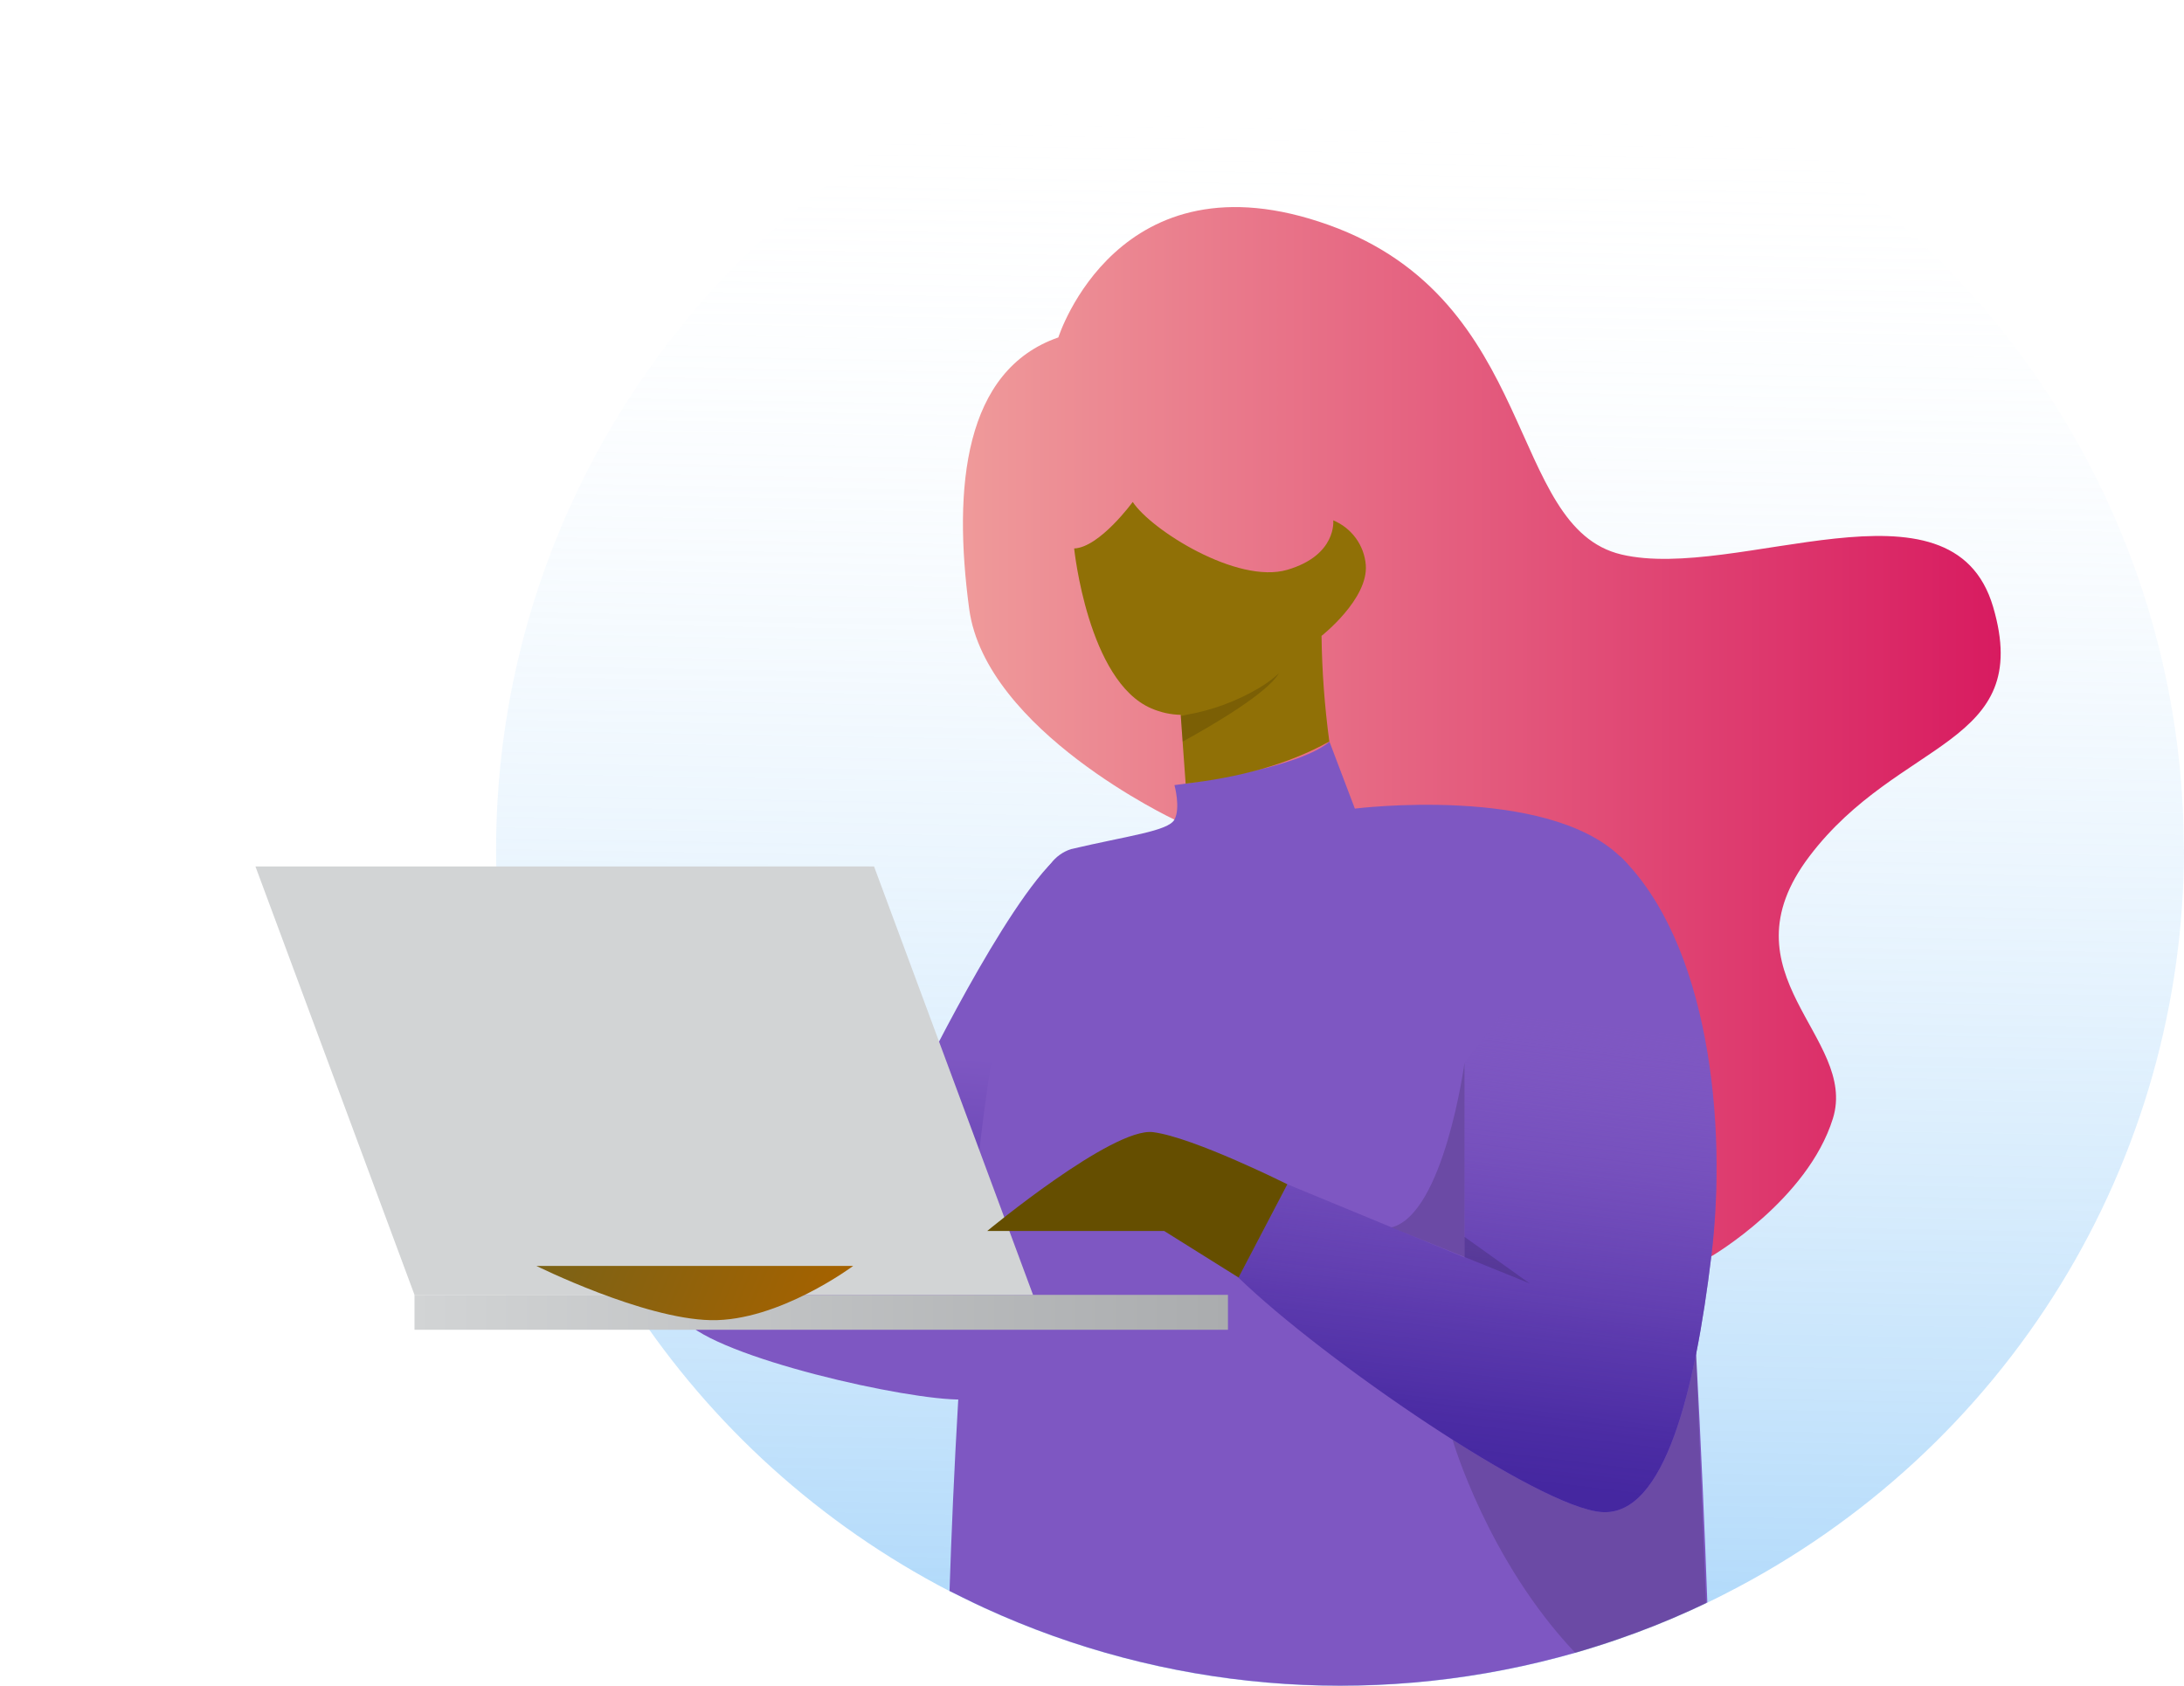 <svg width="171" height="132" viewBox="0 0 171 132" fill="none" xmlns="http://www.w3.org/2000/svg">
<path d="M171 66.5C170.993 78.538 167.645 90.341 161.32 100.617C154.996 110.892 145.941 119.244 135.147 124.756C134.661 125.009 134.172 125.251 133.679 125.484L133.577 125.534L133.226 125.701C132.935 125.842 132.65 125.974 132.354 126.105C130.51 126.944 128.617 127.696 126.678 128.363C125.577 128.744 124.464 129.096 123.34 129.419L121.995 129.788C107.027 133.739 91.135 132.369 77.081 125.913C76.505 125.645 75.929 125.373 75.364 125.09L74.345 124.584C64.257 119.344 55.701 111.618 49.498 102.15C48.846 101.163 48.224 100.153 47.633 99.119C47.106 98.22 46.597 97.309 46.104 96.386C41.317 87.14 38.827 76.894 38.843 66.5C38.843 65.275 38.877 64.055 38.945 62.843C39.9 45.811 47.52 29.82 60.185 18.272C72.849 6.723 89.559 0.529 106.759 1.005C123.96 1.482 140.294 8.592 152.288 20.823C164.283 33.054 170.99 49.442 170.985 66.5H171Z" fill="url(#paint0_linear_143_10295)"/>
<path d="M91.945 64.171C91.945 64.171 77.168 57.225 75.883 47.667C74.599 38.109 75.501 28.976 82.865 26.42C82.865 26.42 87.522 11.699 104.032 17.615C120.542 23.53 117.938 41.292 126.963 43.419C135.987 45.545 152.839 36.589 156.054 47.516C159.27 58.442 148.696 57.776 141.669 67.05C134.642 76.325 145.496 81.195 143.509 87.58C141.521 93.966 134.015 98.356 134.015 98.356L91.945 64.171Z" fill="url(#paint1_linear_143_10295)"/>
<path d="M71.71 85.136L75.884 96.386H76.337L82.865 67.051C78.742 70.632 71.71 85.136 71.71 85.136Z" fill="url(#paint2_linear_143_10295)"/>
<path d="M64.383 100.654L61.738 101.973C58.456 103.922 53.554 103.367 53.554 103.367C56.204 106.322 71.124 109.666 75.318 109.58L76.093 99.113H66.798L64.383 100.654Z" fill="url(#paint3_linear_143_10295)"/>
<path d="M133.679 125.469L133.577 125.519L133.226 125.686C132.935 125.827 132.65 125.959 132.354 126.09C130.51 126.929 128.617 127.681 126.678 128.348C125.577 128.729 124.464 129.081 123.34 129.404L121.995 129.773C107.027 133.724 91.135 132.353 77.081 125.898C76.505 125.63 75.93 125.357 75.364 125.075L74.345 124.569C74.487 120.235 74.707 115.047 75.028 109.576C75.231 106.156 75.481 102.625 75.777 99.119C75.853 98.205 75.935 97.295 76.016 96.386C77.219 83.464 79.145 71.481 82.233 67.672L82.279 67.622C82.671 67.087 83.224 66.689 83.858 66.485C88.317 65.434 91.461 65.081 91.956 64.172C92.45 63.262 91.956 61.474 91.956 61.474L92.842 61.353C94.131 61.161 96.633 60.757 99.003 60.151C99.018 60.155 99.034 60.155 99.049 60.151C101.143 59.61 103.125 58.913 104.093 58.074L106.081 63.313C106.081 63.313 121.026 61.439 126.861 67.071C126.897 67.097 126.929 67.128 126.958 67.162C127.019 67.217 127.077 67.276 127.131 67.339C127.478 67.703 127.787 68.101 128.053 68.526C129.954 71.557 131.299 83.722 132.232 96.916C132.446 99.948 132.64 103.08 132.808 106.146C133.195 113.228 133.485 120.089 133.679 125.469Z" fill="url(#paint4_linear_143_10295)"/>
<path opacity="0.15" d="M133.577 125.534L133.225 125.701C132.935 125.842 132.65 125.973 132.354 126.105C130.509 126.943 128.617 127.696 126.677 128.363C125.577 128.743 124.464 129.095 123.34 129.419C116.455 122.149 113.724 112.713 113.724 112.713L132.797 106.146L133.577 125.534Z" fill="black"/>
<path d="M126.856 67.051C133.76 73.769 135.264 87.874 133.99 98.371C132.716 108.869 130.351 118.699 125.439 118.396C120.527 118.093 103.528 106.403 96.959 100.028L100.796 92.728L114.677 98.462V83.181L126.856 67.051Z" fill="url(#paint5_linear_143_10295)"/>
<path d="M126.856 67.051C133.76 73.769 135.264 87.874 133.99 98.371C132.716 108.869 130.351 118.699 125.439 118.396C120.527 118.093 103.528 106.403 96.959 100.028L100.796 92.728L114.677 98.462V83.181L126.856 67.051Z" fill="url(#paint6_linear_143_10295)"/>
<g filter="url(#filter0_d_143_10295)">
<path d="M91.145 96.386H27.454V99.119H91.145V96.386Z" fill="url(#paint7_linear_143_10295)"/>
<path d="M63.435 62.843H15L27.454 96.386H75.883L63.435 62.843Z" fill="url(#paint8_linear_143_10295)"/>
</g>
<path d="M41.997 99.119C41.997 99.119 50.354 103.267 55.664 103.368C60.974 103.469 66.803 99.119 66.803 99.119H41.997Z" fill="url(#paint9_linear_143_10295)"/>
<path d="M100.796 92.728C100.796 92.728 93.448 89.05 90.284 88.646C87.119 88.242 77.295 96.386 77.295 96.386H91.155L96.975 100.028L100.796 92.728Z" fill="url(#paint10_linear_143_10295)"/>
<path d="M103.472 49.789C103.508 52.555 103.712 55.317 104.083 58.059C100.797 59.892 96.949 60.877 92.832 61.357L92.593 58.059L92.45 56.038V55.972C91.656 55.955 90.874 55.783 90.147 55.467C85.173 53.34 84.103 42.944 84.103 42.944C86.095 42.863 88.689 39.302 88.689 39.302C90.141 41.504 96.878 45.758 100.786 44.616C104.695 43.474 104.389 40.742 104.389 40.742C105.096 41.037 105.707 41.519 106.157 42.136C106.606 42.752 106.876 43.479 106.937 44.237C107.146 46.904 103.472 49.789 103.472 49.789Z" fill="url(#paint11_linear_143_10295)"/>
<path opacity="0.15" d="M100.134 52.724C99.212 54.269 95.038 56.73 92.597 58.068L92.455 56.048C92.608 56.048 92.755 55.997 92.898 55.967C94.891 55.617 96.803 54.914 98.544 53.891C98.565 53.883 98.584 53.87 98.6 53.855C99.123 53.549 99.613 53.19 100.063 52.784L100.134 52.724Z" fill="black"/>
<path opacity="0.15" d="M108.949 96.103L119.763 100.488L114.667 96.846V83.206C114.667 83.206 113.072 95.057 108.949 96.103Z" fill="black"/>
<defs>
<filter id="filter0_d_143_10295" x="0" y="47.843" width="116.145" height="76.276" filterUnits="userSpaceOnUse" color-interpolation-filters="sRGB">
<feFlood flood-opacity="0" result="BackgroundImageFix"/>
<feColorMatrix in="SourceAlpha" type="matrix" values="0 0 0 0 0 0 0 0 0 0 0 0 0 0 0 0 0 0 127 0" result="hardAlpha"/>
<feOffset dx="5" dy="5"/>
<feGaussianBlur stdDeviation="10"/>
<feColorMatrix type="matrix" values="0 0 0 0 0 0 0 0 0 0 0 0 0 0 0 0 0 0 0.2 0"/>
<feBlend mode="normal" in2="BackgroundImageFix" result="effect1_dropShadow_143_10295"/>
<feBlend mode="normal" in="SourceGraphic" in2="effect1_dropShadow_143_10295" result="shape"/>
</filter>
<linearGradient id="paint0_linear_143_10295" x1="105.193" y1="8.094" x2="102.971" y2="137.225" gradientUnits="userSpaceOnUse">
<stop stop-color="white" stop-opacity="0"/>
<stop offset="1" stop-color="#64B5F6" stop-opacity="0.6"/>
</linearGradient>
<linearGradient id="paint1_linear_143_10295" x1="75.399" y1="57.28" x2="156.656" y2="57.28" gradientUnits="userSpaceOnUse">
<stop stop-color="#EF9A9A"/>
<stop offset="1" stop-color="#D81B60"/>
</linearGradient>
<linearGradient id="paint2_linear_143_10295" x1="76.684" y1="82.883" x2="74.274" y2="110.514" gradientUnits="userSpaceOnUse">
<stop stop-color="#7E57C2"/>
<stop offset="1" stop-color="#4527A0"/>
</linearGradient>
<linearGradient id="paint3_linear_143_10295" x1="6813.02" y1="2527.43" x2="6789.49" y2="3103.43" gradientUnits="userSpaceOnUse">
<stop stop-color="#7E57C2"/>
<stop offset="1" stop-color="#4527A0"/>
</linearGradient>
<linearGradient id="paint4_linear_143_10295" x1="20341.2" y1="14858" x2="24468.7" y2="22492.9" gradientUnits="userSpaceOnUse">
<stop stop-color="#7E57C2"/>
<stop offset="1" stop-color="#4527A0"/>
</linearGradient>
<linearGradient id="paint5_linear_143_10295" x1="13960.4" y1="9770.53" x2="17624.5" y2="15926.1" gradientUnits="userSpaceOnUse">
<stop stop-color="#7E57C2"/>
<stop offset="1" stop-color="#4527A0"/>
</linearGradient>
<linearGradient id="paint6_linear_143_10295" x1="118.759" y1="72.749" x2="113.038" y2="119.812" gradientUnits="userSpaceOnUse">
<stop offset="0.14" stop-color="#7E57C2" stop-opacity="0"/>
<stop offset="0.26" stop-color="#724DBB" stop-opacity="0.21"/>
<stop offset="0.48" stop-color="#5F3DAF" stop-opacity="0.55"/>
<stop offset="0.66" stop-color="#5131A7" stop-opacity="0.79"/>
<stop offset="0.81" stop-color="#482AA2" stop-opacity="0.94"/>
<stop offset="0.91" stop-color="#4527A0"/>
</linearGradient>
<linearGradient id="paint7_linear_143_10295" x1="27.454" y1="97.75" x2="91.145" y2="97.75" gradientUnits="userSpaceOnUse">
<stop stop-color="#D2D4D5"/>
<stop offset="1" stop-color="#AAACAE"/>
</linearGradient>
<linearGradient id="paint8_linear_143_10295" x1="537.989" y1="4198.71" x2="4142.02" y2="8332.05" gradientUnits="userSpaceOnUse">
<stop stop-color="#D2D4D5"/>
<stop offset="1" stop-color="#AAACAE"/>
</linearGradient>
<linearGradient id="paint9_linear_143_10295" x1="43.577" y1="94.558" x2="63.884" y2="103.339" gradientUnits="userSpaceOnUse">
<stop stop-color="#7A6217"/>
<stop offset="1" stop-color="#A46200"/>
</linearGradient>
<linearGradient id="paint10_linear_143_10295" x1="7875.06" y1="2941.73" x2="8393.29" y2="3509.97" gradientUnits="userSpaceOnUse">
<stop stop-color="#654E00"/>
<stop offset="1" stop-color="#B1700F"/>
</linearGradient>
<linearGradient id="paint11_linear_143_10295" x1="8044.47" y1="3227.22" x2="8499.41" y2="4088.69" gradientUnits="userSpaceOnUse">
<stop stop-color="#907006"/>
<stop offset="1" stop-color="#FFCC80"/>
</linearGradient>
</defs>
</svg>
